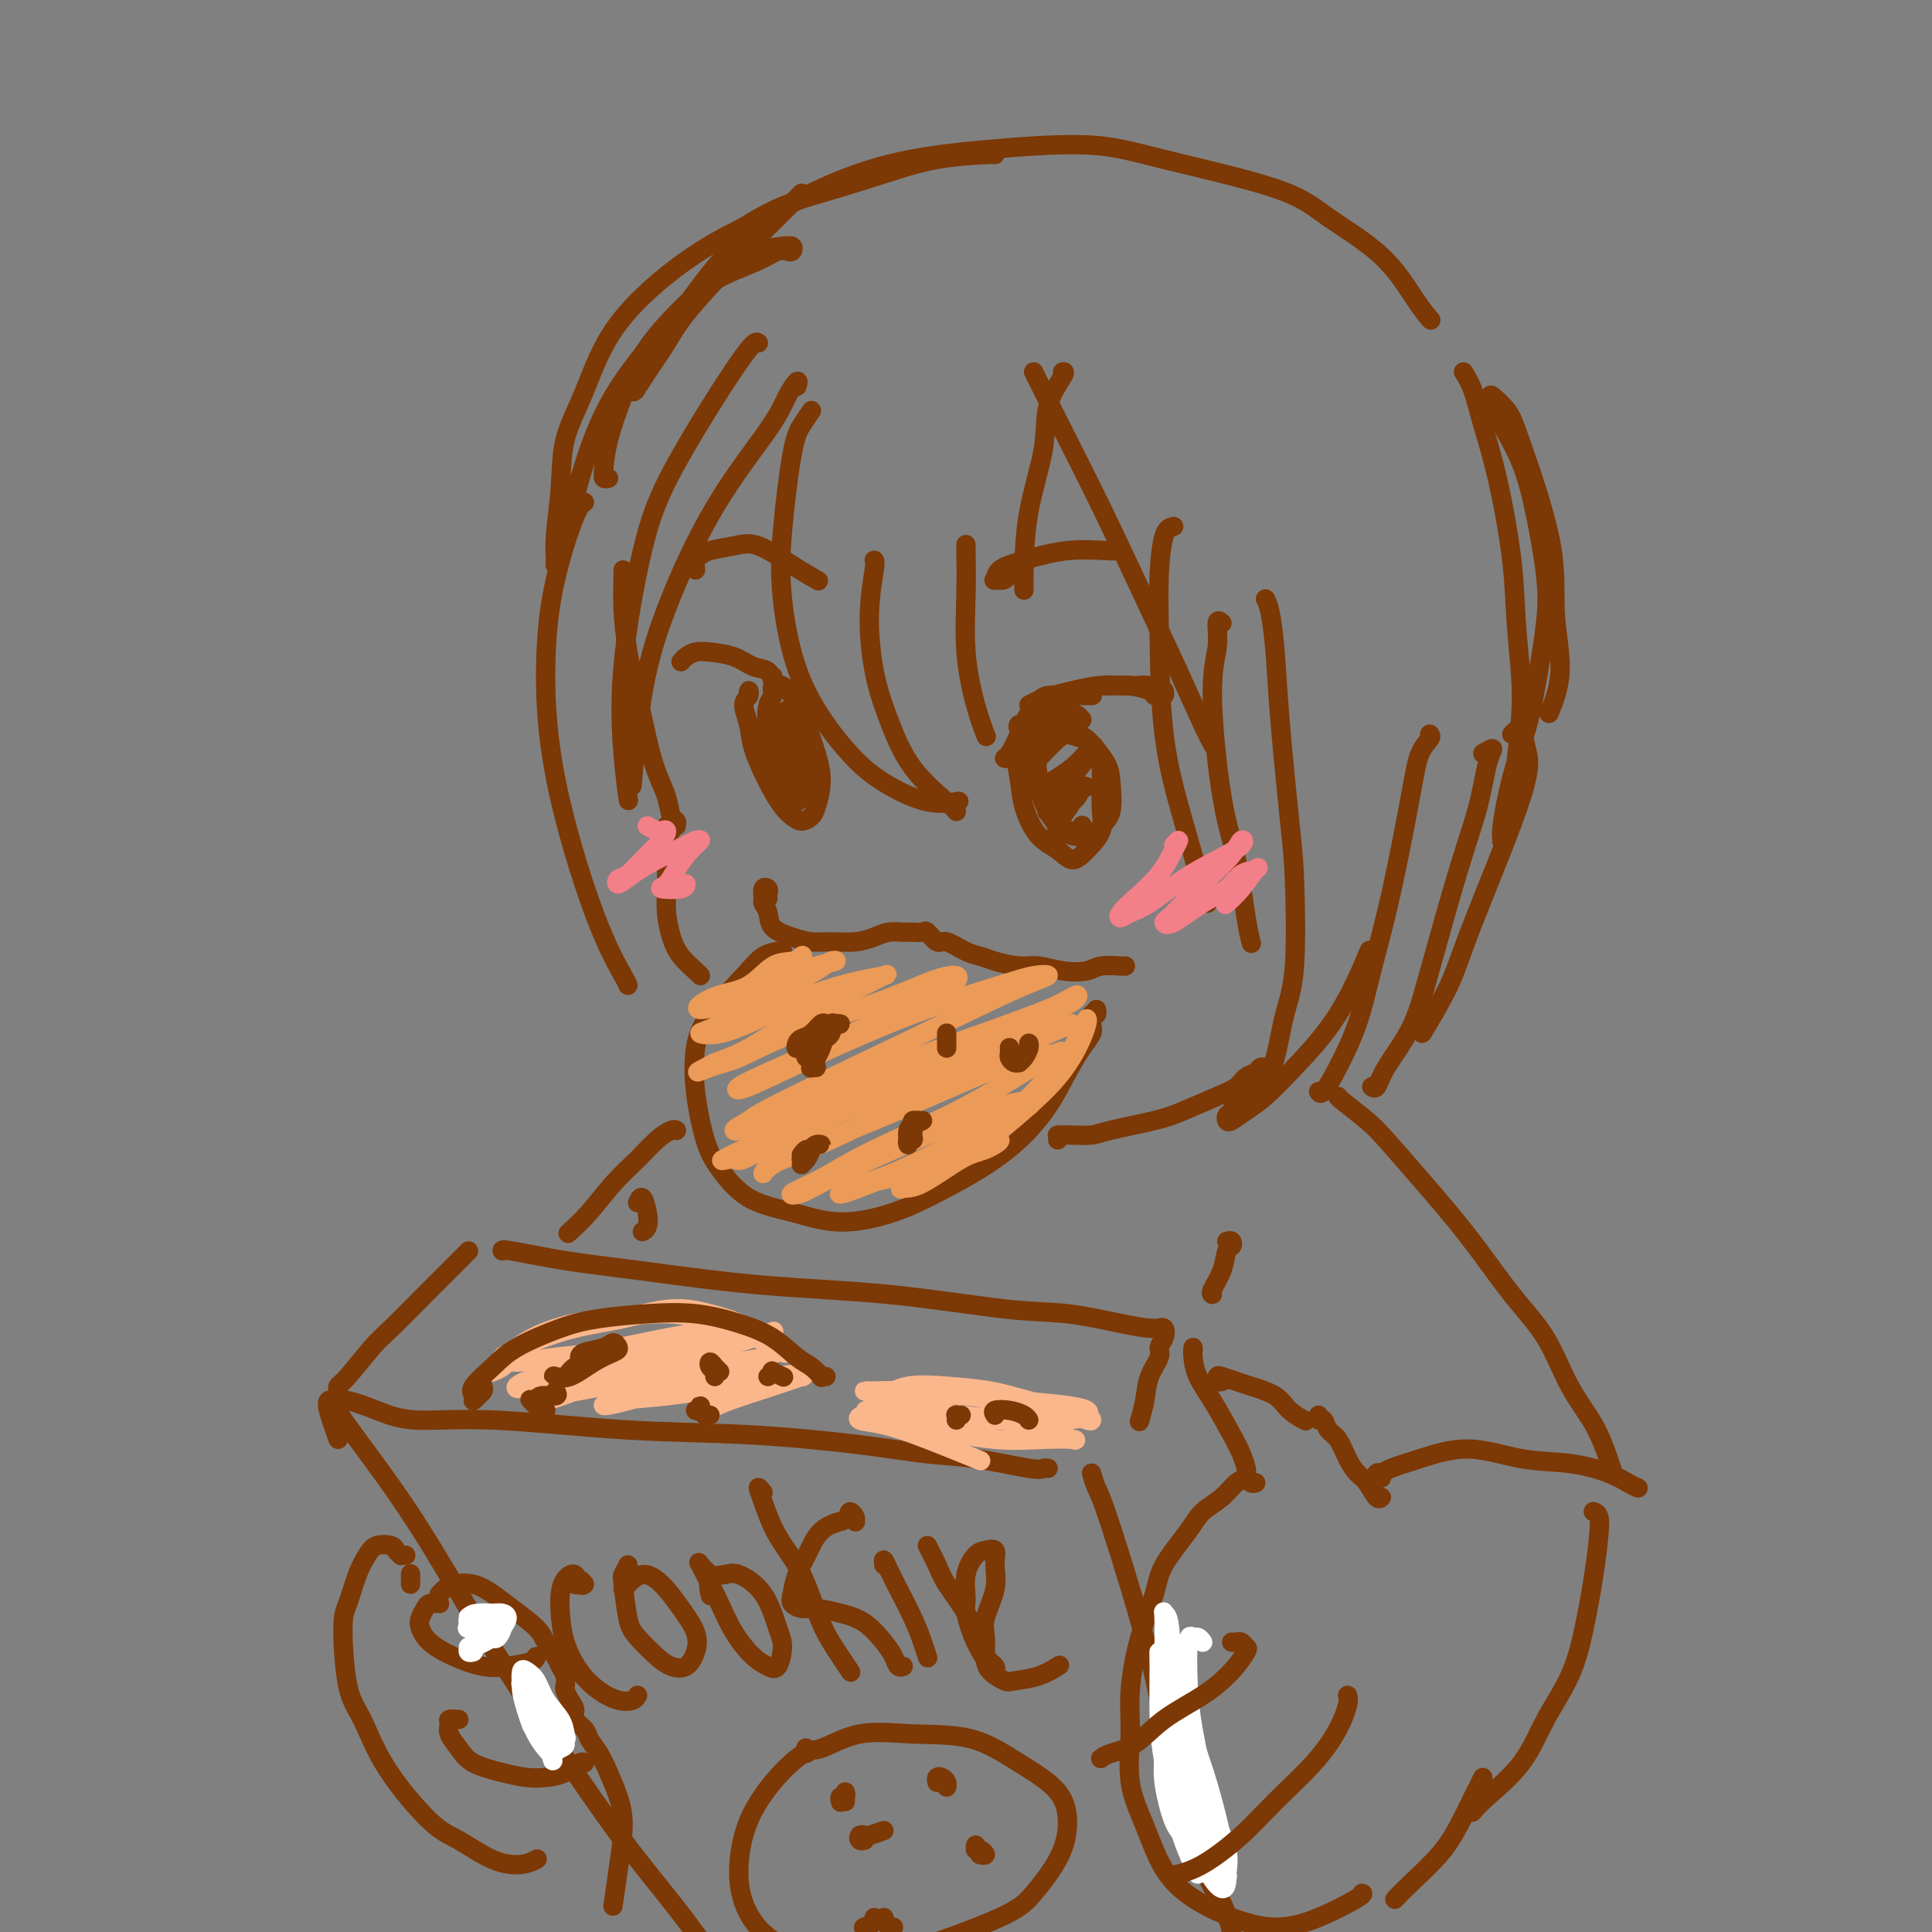 <svg viewBox='0 0 400 400' version='1.1' xmlns='http://www.w3.org/2000/svg' xmlns:xlink='http://www.w3.org/1999/xlink'><rect x="0" y="0" width="400" height="400" fill="#808080" stroke="none"/><g fill='none' stroke='#7C3805' stroke-width='4' stroke-linecap='round' stroke-linejoin='round'><path d='M218,144c-0.553,0.174 -1.106,0.348 -2,1c-0.894,0.652 -2.130,1.783 -3,3c-0.870,1.217 -1.374,2.522 -2,4c-0.626,1.478 -1.374,3.129 -2,4c-0.626,0.871 -1.132,0.961 -1,1c0.132,0.039 0.901,0.027 1,0c0.099,-0.027 -0.471,-0.067 0,-1c0.471,-0.933 1.985,-2.757 3,-4c1.015,-1.243 1.533,-1.904 2,-3c0.467,-1.096 0.882,-2.627 1,-3c0.118,-0.373 -0.063,0.413 0,1c0.063,0.587 0.369,0.976 0,1c-0.369,0.024 -1.415,-0.315 -2,0c-0.585,0.315 -0.711,1.286 -1,2c-0.289,0.714 -0.742,1.170 -1,1c-0.258,-0.170 -0.321,-0.967 0,-1c0.321,-0.033 1.024,0.699 2,0c0.976,-0.699 2.223,-2.829 4,-4c1.777,-1.171 4.084,-1.383 6,-2c1.916,-0.617 3.441,-1.640 5,-2c1.559,-0.360 3.153,-0.058 4,0c0.847,0.058 0.949,-0.127 2,0c1.051,0.127 3.053,0.566 4,1c0.947,0.434 0.840,0.863 1,1c0.160,0.137 0.588,-0.020 1,0c0.412,0.020 0.809,0.215 1,0c0.191,-0.215 0.175,-0.841 0,-1c-0.175,-0.159 -0.509,0.150 -1,0c-0.491,-0.150 -1.140,-0.757 -2,-1c-0.860,-0.243 -1.930,-0.121 -3,0'/><path d='M235,142c-1.945,-0.297 -3.808,-0.038 -5,0c-1.192,0.038 -1.712,-0.143 -3,0c-1.288,0.143 -3.344,0.610 -5,1c-1.656,0.390 -2.913,0.703 -4,1c-1.087,0.297 -2.006,0.577 -3,1c-0.994,0.423 -2.065,0.989 -2,1c0.065,0.011 1.265,-0.533 2,-1c0.735,-0.467 1.006,-0.857 2,-1c0.994,-0.143 2.710,-0.038 4,0c1.290,0.038 2.155,0.010 3,0c0.845,-0.010 1.670,-0.003 2,0c0.330,0.003 0.165,0.001 0,0'/><path d='M224,149c-0.360,-0.428 -0.721,-0.856 -1,-1c-0.279,-0.144 -0.478,-0.003 -1,0c-0.522,0.003 -1.368,-0.132 -2,0c-0.632,0.132 -1.050,0.532 -2,2c-0.950,1.468 -2.433,4.004 -3,6c-0.567,1.996 -0.219,3.450 0,5c0.219,1.550 0.309,3.194 1,5c0.691,1.806 1.982,3.774 3,5c1.018,1.226 1.762,1.710 3,2c1.238,0.290 2.972,0.385 4,0c1.028,-0.385 1.352,-1.251 2,-2c0.648,-0.749 1.621,-1.380 2,-3c0.379,-1.620 0.165,-4.228 0,-6c-0.165,-1.772 -0.282,-2.709 -1,-4c-0.718,-1.291 -2.035,-2.937 -3,-4c-0.965,-1.063 -1.576,-1.542 -3,-2c-1.424,-0.458 -3.662,-0.894 -5,-1c-1.338,-0.106 -1.776,0.118 -3,1c-1.224,0.882 -3.233,2.424 -4,4c-0.767,1.576 -0.291,3.188 0,5c0.291,1.812 0.398,3.826 1,6c0.602,2.174 1.700,4.508 3,6c1.300,1.492 2.803,2.143 4,3c1.197,0.857 2.087,1.921 3,2c0.913,0.079 1.849,-0.825 3,-2c1.151,-1.175 2.518,-2.619 3,-4c0.482,-1.381 0.080,-2.699 0,-5c-0.080,-2.301 0.164,-5.583 0,-8c-0.164,-2.417 -0.735,-3.967 -2,-5c-1.265,-1.033 -3.225,-1.547 -5,-2c-1.775,-0.453 -3.364,-0.844 -4,-1c-0.636,-0.156 -0.318,-0.078 0,0'/><path d='M221,152c-0.033,0.001 -0.065,0.003 0,0c0.065,-0.003 0.228,-0.009 0,0c-0.228,0.009 -0.847,0.034 -2,1c-1.153,0.966 -2.840,2.873 -4,4c-1.160,1.127 -1.791,1.474 -2,2c-0.209,0.526 0.006,1.232 0,2c-0.006,0.768 -0.234,1.600 0,2c0.234,0.400 0.928,0.370 2,0c1.072,-0.370 2.520,-1.079 4,-2c1.480,-0.921 2.990,-2.053 4,-3c1.010,-0.947 1.519,-1.708 2,-2c0.481,-0.292 0.934,-0.114 1,0c0.066,0.114 -0.255,0.164 -1,1c-0.745,0.836 -1.915,2.459 -3,4c-1.085,1.541 -2.086,2.999 -3,4c-0.914,1.001 -1.741,1.545 -2,2c-0.259,0.455 0.049,0.822 0,1c-0.049,0.178 -0.453,0.168 0,0c0.453,-0.168 1.765,-0.492 3,-1c1.235,-0.508 2.392,-1.199 3,-2c0.608,-0.801 0.668,-1.711 1,-2c0.332,-0.289 0.937,0.045 1,0c0.063,-0.045 -0.415,-0.467 -1,0c-0.585,0.467 -1.275,1.824 -2,3c-0.725,1.176 -1.484,2.173 -2,3c-0.516,0.827 -0.790,1.486 -1,2c-0.210,0.514 -0.357,0.884 0,1c0.357,0.116 1.220,-0.020 2,0c0.780,0.020 1.479,0.198 2,0c0.521,-0.198 0.863,-0.771 1,-1c0.137,-0.229 0.068,-0.115 0,0'/><path d='M160,140c0.045,0.633 0.091,1.266 0,1c-0.091,-0.266 -0.317,-1.431 -1,-2c-0.683,-0.569 -1.822,-0.542 -3,-1c-1.178,-0.458 -2.396,-1.401 -4,-2c-1.604,-0.599 -3.593,-0.854 -5,-1c-1.407,-0.146 -2.233,-0.183 -3,0c-0.767,0.183 -1.476,0.588 -2,1c-0.524,0.412 -0.864,0.832 -1,1c-0.136,0.168 -0.068,0.084 0,0'/><path d='M155,144c0.010,0.134 0.020,0.268 0,0c-0.020,-0.268 -0.071,-0.938 0,-1c0.071,-0.062 0.262,0.485 0,1c-0.262,0.515 -0.978,0.999 -1,2c-0.022,1.001 0.652,2.520 1,4c0.348,1.480 0.372,2.923 1,5c0.628,2.077 1.860,4.788 3,7c1.140,2.212 2.189,3.923 3,5c0.811,1.077 1.384,1.518 2,2c0.616,0.482 1.273,1.006 2,1c0.727,-0.006 1.522,-0.540 2,-1c0.478,-0.460 0.637,-0.846 1,-2c0.363,-1.154 0.928,-3.075 1,-5c0.072,-1.925 -0.350,-3.854 -1,-6c-0.650,-2.146 -1.527,-4.510 -2,-6c-0.473,-1.490 -0.543,-2.105 -1,-3c-0.457,-0.895 -1.303,-2.068 -2,-3c-0.697,-0.932 -1.246,-1.622 -2,-2c-0.754,-0.378 -1.715,-0.443 -2,0c-0.285,0.443 0.104,1.393 0,2c-0.104,0.607 -0.700,0.869 -1,2c-0.300,1.131 -0.302,3.130 0,5c0.302,1.870 0.908,3.611 1,5c0.092,1.389 -0.329,2.425 0,4c0.329,1.575 1.408,3.690 2,5c0.592,1.310 0.698,1.814 1,2c0.302,0.186 0.801,0.053 1,0c0.199,-0.053 0.100,-0.027 0,0'/><path d='M161,148c0.113,0.134 0.225,0.267 0,0c-0.225,-0.267 -0.789,-0.936 -1,-1c-0.211,-0.064 -0.069,0.476 0,1c0.069,0.524 0.064,1.033 0,2c-0.064,0.967 -0.186,2.393 0,4c0.186,1.607 0.681,3.393 1,5c0.319,1.607 0.463,3.033 1,4c0.537,0.967 1.466,1.474 2,2c0.534,0.526 0.672,1.069 1,1c0.328,-0.069 0.845,-0.751 1,-2c0.155,-1.249 -0.053,-3.064 0,-5c0.053,-1.936 0.369,-3.992 0,-6c-0.369,-2.008 -1.421,-3.967 -2,-5c-0.579,-1.033 -0.686,-1.140 -1,-1c-0.314,0.140 -0.837,0.528 -1,1c-0.163,0.472 0.032,1.030 0,2c-0.032,0.970 -0.291,2.354 0,4c0.291,1.646 1.133,3.554 2,5c0.867,1.446 1.760,2.428 2,3c0.240,0.572 -0.174,0.733 0,1c0.174,0.267 0.936,0.641 1,0c0.064,-0.641 -0.572,-2.298 -1,-4c-0.428,-1.702 -0.650,-3.449 -1,-5c-0.350,-1.551 -0.829,-2.905 -1,-4c-0.171,-1.095 -0.035,-1.932 0,-2c0.035,-0.068 -0.032,0.631 0,1c0.032,0.369 0.162,0.407 1,2c0.838,1.593 2.382,4.741 3,6c0.618,1.259 0.309,0.630 0,0'/><path d='M159,186c-0.031,-0.324 -0.062,-0.649 0,-1c0.062,-0.351 0.216,-0.730 0,-1c-0.216,-0.270 -0.803,-0.431 -1,0c-0.197,0.431 -0.002,1.453 0,2c0.002,0.547 -0.187,0.620 0,1c0.187,0.380 0.751,1.068 1,2c0.249,0.932 0.184,2.107 1,3c0.816,0.893 2.515,1.505 4,2c1.485,0.495 2.757,0.875 4,1c1.243,0.125 2.458,-0.005 4,0c1.542,0.005 3.410,0.145 5,0c1.590,-0.145 2.902,-0.574 4,-1c1.098,-0.426 1.981,-0.848 3,-1c1.019,-0.152 2.174,-0.033 3,0c0.826,0.033 1.322,-0.021 2,0c0.678,0.021 1.539,0.118 2,0c0.461,-0.118 0.521,-0.449 1,0c0.479,0.449 1.375,1.678 2,2c0.625,0.322 0.978,-0.264 2,0c1.022,0.264 2.712,1.376 4,2c1.288,0.624 2.174,0.759 3,1c0.826,0.241 1.593,0.587 3,1c1.407,0.413 3.452,0.891 5,1c1.548,0.109 2.597,-0.153 4,0c1.403,0.153 3.161,0.720 5,1c1.839,0.280 3.761,0.271 5,0c1.239,-0.271 1.796,-0.805 3,-1c1.204,-0.195 3.055,-0.053 4,0c0.945,0.053 0.984,0.015 1,0c0.016,-0.015 0.008,-0.008 0,0'/><path d='M162,197c-0.011,-0.003 -0.022,-0.007 0,0c0.022,0.007 0.077,0.023 0,0c-0.077,-0.023 -0.287,-0.085 -1,0c-0.713,0.085 -1.930,0.317 -3,1c-1.070,0.683 -1.994,1.816 -4,4c-2.006,2.184 -5.094,5.418 -7,8c-1.906,2.582 -2.628,4.512 -3,7c-0.372,2.488 -0.392,5.533 0,9c0.392,3.467 1.198,7.354 2,10c0.802,2.646 1.601,4.049 3,6c1.399,1.951 3.399,4.449 6,6c2.601,1.551 5.802,2.156 9,3c3.198,0.844 6.391,1.925 10,2c3.609,0.075 7.634,-0.858 11,-2c3.366,-1.142 6.074,-2.492 9,-4c2.926,-1.508 6.072,-3.173 9,-5c2.928,-1.827 5.640,-3.816 8,-6c2.360,-2.184 4.370,-4.562 6,-7c1.630,-2.438 2.881,-4.934 4,-7c1.119,-2.066 2.108,-3.701 3,-5c0.892,-1.299 1.689,-2.261 2,-3c0.311,-0.739 0.136,-1.256 0,-2c-0.136,-0.744 -0.232,-1.715 0,-2c0.232,-0.285 0.793,0.116 1,0c0.207,-0.116 0.059,-0.747 0,-1c-0.059,-0.253 -0.030,-0.126 0,0'/></g>
<g fill='none' stroke='#EC9A57' stroke-width='4' stroke-linecap='round' stroke-linejoin='round'><path d='M166,199c0.010,0.105 0.019,0.210 0,0c-0.019,-0.210 -0.068,-0.736 0,-1c0.068,-0.264 0.252,-0.265 0,0c-0.252,0.265 -0.940,0.795 -2,1c-1.060,0.205 -2.494,0.083 -4,1c-1.506,0.917 -3.086,2.871 -5,4c-1.914,1.129 -4.161,1.432 -6,2c-1.839,0.568 -3.270,1.400 -4,2c-0.730,0.600 -0.759,0.967 0,1c0.759,0.033 2.307,-0.268 4,-1c1.693,-0.732 3.533,-1.896 6,-3c2.467,-1.104 5.561,-2.149 8,-3c2.439,-0.851 4.223,-1.509 6,-2c1.777,-0.491 3.549,-0.817 4,-1c0.451,-0.183 -0.417,-0.225 -1,0c-0.583,0.225 -0.880,0.715 -3,2c-2.120,1.285 -6.061,3.365 -9,5c-2.939,1.635 -4.875,2.823 -7,4c-2.125,1.177 -4.439,2.341 -6,3c-1.561,0.659 -2.368,0.811 -2,1c0.368,0.189 1.913,0.415 4,0c2.087,-0.415 4.717,-1.472 8,-3c3.283,-1.528 7.221,-3.527 11,-5c3.779,-1.473 7.400,-2.420 10,-3c2.600,-0.580 4.178,-0.794 5,-1c0.822,-0.206 0.886,-0.403 0,0c-0.886,0.403 -2.722,1.407 -6,3c-3.278,1.593 -7.998,3.775 -12,6c-4.002,2.225 -7.286,4.493 -10,6c-2.714,1.507 -4.857,2.254 -7,3'/><path d='M148,220c-5.899,3.077 -3.146,1.771 -1,1c2.146,-0.771 3.686,-1.007 6,-2c2.314,-0.993 5.401,-2.744 11,-5c5.599,-2.256 13.711,-5.018 19,-7c5.289,-1.982 7.755,-3.185 10,-4c2.245,-0.815 4.270,-1.243 5,-1c0.730,0.243 0.167,1.158 -1,2c-1.167,0.842 -2.937,1.613 -8,4c-5.063,2.387 -13.419,6.390 -19,9c-5.581,2.610 -8.386,3.827 -11,5c-2.614,1.173 -5.036,2.301 -6,3c-0.964,0.699 -0.472,0.968 2,0c2.472,-0.968 6.922,-3.175 13,-6c6.078,-2.825 13.785,-6.269 21,-9c7.215,-2.731 13.940,-4.748 18,-6c4.060,-1.252 5.456,-1.737 7,-2c1.544,-0.263 3.237,-0.303 3,0c-0.237,0.303 -2.403,0.950 -7,3c-4.597,2.050 -11.626,5.502 -21,10c-9.374,4.498 -21.095,10.041 -27,13c-5.905,2.959 -5.996,3.335 -7,4c-1.004,0.665 -2.922,1.619 -3,2c-0.078,0.381 1.685,0.188 7,-2c5.315,-2.188 14.181,-6.370 23,-10c8.819,-3.630 17.590,-6.708 24,-9c6.410,-2.292 10.458,-3.798 13,-5c2.542,-1.202 3.579,-2.101 4,-2c0.421,0.101 0.226,1.202 -4,3c-4.226,1.798 -12.484,4.292 -21,8c-8.516,3.708 -17.290,8.631 -24,12c-6.710,3.369 -11.355,5.185 -16,7'/><path d='M158,236c-11.724,5.490 -8.535,4.215 -7,4c1.535,-0.215 1.415,0.630 3,0c1.585,-0.630 4.876,-2.734 12,-6c7.124,-3.266 18.081,-7.694 26,-11c7.919,-3.306 12.801,-5.489 17,-7c4.199,-1.511 7.713,-2.351 10,-3c2.287,-0.649 3.345,-1.107 3,-1c-0.345,0.107 -2.093,0.780 -7,3c-4.907,2.220 -12.974,5.987 -21,10c-8.026,4.013 -16.010,8.272 -22,11c-5.990,2.728 -9.985,3.924 -12,5c-2.015,1.076 -2.050,2.033 -2,2c0.050,-0.033 0.185,-1.055 4,-3c3.815,-1.945 11.311,-4.813 19,-8c7.689,-3.187 15.572,-6.694 21,-9c5.428,-2.306 8.402,-3.409 11,-4c2.598,-0.591 4.820,-0.668 6,-1c1.180,-0.332 1.319,-0.919 -2,1c-3.319,1.919 -10.097,6.345 -17,10c-6.903,3.655 -13.930,6.540 -19,9c-5.070,2.460 -8.184,4.494 -11,6c-2.816,1.506 -5.334,2.486 -6,3c-0.666,0.514 0.522,0.564 2,0c1.478,-0.564 3.248,-1.743 8,-4c4.752,-2.257 12.487,-5.592 18,-8c5.513,-2.408 8.806,-3.890 12,-5c3.194,-1.110 6.290,-1.847 8,-2c1.710,-0.153 2.036,0.279 1,1c-1.036,0.721 -3.433,1.733 -8,4c-4.567,2.267 -11.305,5.791 -16,8c-4.695,2.209 -7.348,3.105 -10,4'/><path d='M179,245c-6.209,3.049 -5.230,2.170 -5,2c0.230,-0.170 -0.289,0.369 1,0c1.289,-0.369 4.386,-1.647 8,-3c3.614,-1.353 7.745,-2.780 11,-4c3.255,-1.220 5.634,-2.232 8,-3c2.366,-0.768 4.718,-1.292 5,-1c0.282,0.292 -1.507,1.401 -3,2c-1.493,0.599 -2.689,0.689 -5,2c-2.311,1.311 -5.737,3.843 -8,5c-2.263,1.157 -3.362,0.940 -4,1c-0.638,0.060 -0.815,0.397 0,0c0.815,-0.397 2.620,-1.529 5,-3c2.380,-1.471 5.334,-3.280 8,-5c2.666,-1.720 5.044,-3.350 8,-6c2.956,-2.650 6.490,-6.322 9,-9c2.510,-2.678 3.994,-4.364 5,-6c1.006,-1.636 1.533,-3.223 2,-4c0.467,-0.777 0.874,-0.744 1,-1c0.126,-0.256 -0.030,-0.802 0,-1c0.030,-0.198 0.247,-0.046 0,1c-0.247,1.046 -0.957,2.988 -2,5c-1.043,2.012 -2.417,4.093 -4,6c-1.583,1.907 -3.373,3.639 -6,6c-2.627,2.361 -6.091,5.351 -9,7c-2.909,1.649 -5.263,1.959 -8,3c-2.737,1.041 -5.857,2.815 -9,4c-3.143,1.185 -6.308,1.781 -8,2c-1.692,0.219 -1.912,0.063 -2,0c-0.088,-0.063 -0.044,-0.031 0,0'/></g>
<g fill='none' stroke='#7C3805' stroke-width='4' stroke-linecap='round' stroke-linejoin='round'><path d='M171,212c0.518,-0.014 1.036,-0.029 1,0c-0.036,0.029 -0.626,0.101 -1,0c-0.374,-0.101 -0.532,-0.375 -1,0c-0.468,0.375 -1.245,1.400 -2,2c-0.755,0.600 -1.489,0.776 -2,1c-0.511,0.224 -0.799,0.497 -1,1c-0.201,0.503 -0.314,1.235 0,1c0.314,-0.235 1.055,-1.436 2,-2c0.945,-0.564 2.092,-0.491 3,-1c0.908,-0.509 1.576,-1.598 2,-2c0.424,-0.402 0.606,-0.115 1,0c0.394,0.115 1.002,0.058 1,0c-0.002,-0.058 -0.612,-0.118 -1,0c-0.388,0.118 -0.552,0.413 -1,1c-0.448,0.587 -1.179,1.467 -2,2c-0.821,0.533 -1.732,0.718 -2,1c-0.268,0.282 0.109,0.662 0,1c-0.109,0.338 -0.702,0.634 -1,1c-0.298,0.366 -0.301,0.803 0,1c0.301,0.197 0.907,0.156 1,0c0.093,-0.156 -0.328,-0.425 0,-1c0.328,-0.575 1.404,-1.456 2,-2c0.596,-0.544 0.710,-0.751 1,-1c0.290,-0.249 0.754,-0.540 1,-1c0.246,-0.460 0.273,-1.087 0,-1c-0.273,0.087 -0.846,0.889 -1,1c-0.154,0.111 0.112,-0.470 0,0c-0.112,0.470 -0.604,1.991 -1,3c-0.396,1.009 -0.698,1.504 -1,2'/><path d='M169,219c-0.407,1.542 0.077,1.896 0,2c-0.077,0.104 -0.714,-0.041 -1,0c-0.286,0.041 -0.220,0.269 0,0c0.220,-0.269 0.596,-1.036 1,-2c0.404,-0.964 0.838,-2.126 1,-3c0.162,-0.874 0.054,-1.460 0,-2c-0.054,-0.540 -0.053,-1.034 0,-1c0.053,0.034 0.159,0.597 0,1c-0.159,0.403 -0.581,0.647 -1,1c-0.419,0.353 -0.834,0.815 -1,1c-0.166,0.185 -0.083,0.092 0,0'/><path d='M166,239c0.536,0.425 1.072,0.849 1,1c-0.072,0.151 -0.752,0.027 -1,0c-0.248,-0.027 -0.063,0.043 0,0c0.063,-0.043 0.006,-0.200 0,0c-0.006,0.200 0.039,0.757 0,1c-0.039,0.243 -0.164,0.170 0,0c0.164,-0.170 0.615,-0.439 1,-1c0.385,-0.561 0.703,-1.414 1,-2c0.297,-0.586 0.574,-0.904 1,-1c0.426,-0.096 1.000,0.031 1,0c-0.000,-0.031 -0.575,-0.218 -1,0c-0.425,0.218 -0.702,0.842 -1,1c-0.298,0.158 -0.619,-0.150 -1,0c-0.381,0.150 -0.823,0.757 -1,1c-0.177,0.243 -0.088,0.121 0,0'/><path d='M191,232c-0.733,0.360 -1.465,0.719 -2,1c-0.535,0.281 -0.872,0.482 -1,1c-0.128,0.518 -0.049,1.352 0,2c0.049,0.648 0.066,1.109 0,1c-0.066,-0.109 -0.215,-0.790 0,-1c0.215,-0.210 0.793,0.049 1,0c0.207,-0.049 0.042,-0.406 0,-1c-0.042,-0.594 0.037,-1.425 0,-2c-0.037,-0.575 -0.192,-0.893 0,-1c0.192,-0.107 0.731,-0.004 1,0c0.269,0.004 0.268,-0.092 0,0c-0.268,0.092 -0.803,0.371 -1,1c-0.197,0.629 -0.056,1.608 0,2c0.056,0.392 0.028,0.196 0,0'/><path d='M196,214c0.000,-0.091 0.000,-0.181 0,0c0.000,0.181 0.000,0.634 0,1c0.000,0.366 0.000,0.643 0,1c0.000,0.357 0.000,0.792 0,1c0.000,0.208 0.000,0.189 0,0c0.000,-0.189 0.000,-0.548 0,-1c0.000,-0.452 0.000,-0.997 0,-1c0.000,-0.003 0.000,0.535 0,1c0.000,0.465 0.000,0.856 0,1c0.000,0.144 0.000,0.041 0,0c0.000,-0.041 0.000,-0.021 0,0'/><path d='M209,217c-0.006,-0.091 -0.012,-0.182 0,0c0.012,0.182 0.041,0.638 0,1c-0.041,0.362 -0.152,0.631 0,1c0.152,0.369 0.566,0.839 1,1c0.434,0.161 0.887,0.014 1,0c0.113,-0.014 -0.113,0.105 0,0c0.113,-0.105 0.566,-0.434 1,-1c0.434,-0.566 0.848,-1.368 1,-2c0.152,-0.632 0.041,-1.093 0,-1c-0.041,0.093 -0.012,0.741 0,1c0.012,0.259 0.006,0.130 0,0'/><path d='M129,118c0.018,0.382 0.035,0.764 0,2c-0.035,1.236 -0.123,3.327 0,6c0.123,2.673 0.456,5.929 1,9c0.544,3.071 1.297,5.958 2,9c0.703,3.042 1.355,6.240 2,9c0.645,2.760 1.283,5.083 2,7c0.717,1.917 1.513,3.428 2,5c0.487,1.572 0.667,3.205 1,4c0.333,0.795 0.820,0.753 1,1c0.180,0.247 0.051,0.785 0,1c-0.051,0.215 -0.026,0.108 0,0'/><path d='M139,172c-0.423,-0.554 -0.845,-1.108 -1,-1c-0.155,0.108 -0.041,0.877 0,1c0.041,0.123 0.010,-0.401 0,0c-0.010,0.401 -0.000,1.727 0,3c0.000,1.273 -0.009,2.493 0,4c0.009,1.507 0.037,3.300 0,5c-0.037,1.700 -0.139,3.307 0,5c0.139,1.693 0.521,3.473 1,5c0.479,1.527 1.056,2.801 2,4c0.944,1.199 2.254,2.323 3,3c0.746,0.677 0.927,0.908 1,1c0.073,0.092 0.036,0.046 0,0'/><path d='M168,85c-0.675,0.990 -1.350,1.980 -2,3c-0.650,1.020 -1.274,2.070 -2,6c-0.726,3.930 -1.552,10.738 -2,16c-0.448,5.262 -0.516,8.976 0,14c0.516,5.024 1.617,11.356 4,17c2.383,5.644 6.047,10.598 9,14c2.953,3.402 5.194,5.252 8,7c2.806,1.748 6.179,3.394 9,4c2.821,0.606 5.092,0.173 6,0c0.908,-0.173 0.454,-0.087 0,0'/><path d='M181,116c0.126,0.127 0.253,0.254 0,2c-0.253,1.746 -0.884,5.112 -1,9c-0.116,3.888 0.284,8.299 1,12c0.716,3.701 1.747,6.690 3,10c1.253,3.310 2.728,6.939 5,10c2.272,3.061 5.343,5.555 7,7c1.657,1.445 1.902,1.841 2,2c0.098,0.159 0.049,0.079 0,0'/><path d='M200,113c-0.012,-0.309 -0.024,-0.618 0,1c0.024,1.618 0.084,5.163 0,9c-0.084,3.837 -0.311,7.967 0,12c0.311,4.033 1.161,7.971 2,11c0.839,3.029 1.668,5.151 2,6c0.332,0.849 0.166,0.424 0,0'/><path d='M157,71c-0.399,-0.303 -0.798,-0.605 -4,4c-3.202,4.605 -9.208,14.118 -13,21c-3.792,6.882 -5.370,11.134 -7,18c-1.630,6.866 -3.313,16.345 -4,24c-0.687,7.655 -0.377,13.484 0,18c0.377,4.516 0.822,7.719 1,9c0.178,1.281 0.089,0.641 0,0'/><path d='M121,104c-0.455,0.170 -0.910,0.340 -2,3c-1.090,2.660 -2.814,7.809 -4,13c-1.186,5.191 -1.834,10.424 -2,17c-0.166,6.576 0.152,14.494 2,24c1.848,9.506 5.227,20.600 8,28c2.773,7.400 4.939,11.108 6,13c1.061,1.892 1.017,1.969 1,2c-0.017,0.031 -0.009,0.015 0,0'/><path d='M243,109c-0.734,0.164 -1.467,0.328 -2,2c-0.533,1.672 -0.864,4.851 -1,8c-0.136,3.149 -0.075,6.270 0,12c0.075,5.730 0.164,14.071 1,21c0.836,6.929 2.420,12.445 4,18c1.580,5.555 3.156,11.149 4,14c0.844,2.851 0.955,2.957 1,3c0.045,0.043 0.022,0.021 0,0'/><path d='M253,129c-0.464,-0.411 -0.927,-0.823 -1,0c-0.073,0.823 0.246,2.880 0,5c-0.246,2.120 -1.057,4.302 -1,10c0.057,5.698 0.982,14.911 2,21c1.018,6.089 2.128,9.055 3,13c0.872,3.945 1.504,8.870 2,12c0.496,3.130 0.856,4.466 1,5c0.144,0.534 0.072,0.267 0,0'/><path d='M262,124c0.325,0.633 0.651,1.266 1,3c0.349,1.734 0.722,4.570 1,8c0.278,3.430 0.461,7.456 1,14c0.539,6.544 1.435,15.608 2,21c0.565,5.392 0.800,7.112 1,12c0.200,4.888 0.365,12.946 0,18c-0.365,5.054 -1.261,7.106 -2,10c-0.739,2.894 -1.322,6.631 -2,9c-0.678,2.369 -1.452,3.368 -2,4c-0.548,0.632 -0.871,0.895 -1,1c-0.129,0.105 -0.065,0.053 0,0'/><path d='M261,222c-0.023,-0.521 -0.047,-1.041 0,-1c0.047,0.041 0.163,0.644 0,1c-0.163,0.356 -0.607,0.466 -1,1c-0.393,0.534 -0.736,1.491 -1,2c-0.264,0.509 -0.449,0.571 -1,1c-0.551,0.429 -1.467,1.227 -2,2c-0.533,0.773 -0.685,1.522 -1,2c-0.315,0.478 -0.795,0.685 -1,1c-0.205,0.315 -0.135,0.739 0,1c0.135,0.261 0.333,0.360 1,0c0.667,-0.360 1.801,-1.177 3,-2c1.199,-0.823 2.462,-1.651 4,-3c1.538,-1.349 3.350,-3.217 6,-6c2.650,-2.783 6.136,-6.480 9,-11c2.864,-4.520 5.104,-9.863 6,-12c0.896,-2.137 0.448,-1.069 0,0'/><path d='M296,152c0.191,0.223 0.382,0.446 0,1c-0.382,0.554 -1.336,1.439 -2,3c-0.664,1.561 -1.038,3.799 -2,9c-0.962,5.201 -2.513,13.367 -4,20c-1.487,6.633 -2.910,11.735 -4,16c-1.090,4.265 -1.847,7.692 -3,11c-1.153,3.308 -2.701,6.495 -4,9c-1.299,2.505 -2.350,4.328 -3,5c-0.650,0.672 -0.900,0.192 -1,0c-0.100,-0.192 -0.050,-0.096 0,0'/><path d='M307,156c0.919,-0.555 1.838,-1.110 2,-1c0.162,0.110 -0.433,0.886 -1,3c-0.567,2.114 -1.108,5.566 -2,9c-0.892,3.434 -2.137,6.851 -4,13c-1.863,6.149 -4.345,15.031 -6,21c-1.655,5.969 -2.482,9.025 -4,12c-1.518,2.975 -3.726,5.870 -5,8c-1.274,2.130 -1.612,3.497 -2,4c-0.388,0.503 -0.825,0.144 -1,0c-0.175,-0.144 -0.087,-0.072 0,0'/><path d='M313,152c0.775,-0.760 1.550,-1.521 2,-1c0.450,0.521 0.575,2.323 1,4c0.425,1.677 1.150,3.228 -1,10c-2.150,6.772 -7.174,18.764 -10,26c-2.826,7.236 -3.453,9.718 -5,13c-1.547,3.282 -4.013,7.366 -5,9c-0.987,1.634 -0.493,0.817 0,0'/><path d='M303,77c0.687,1.117 1.374,2.235 2,4c0.626,1.765 1.192,4.178 2,7c0.808,2.822 1.860,6.053 3,11c1.140,4.947 2.369,11.610 3,17c0.631,5.390 0.664,9.506 1,14c0.336,4.494 0.976,9.365 1,14c0.024,4.635 -0.568,9.033 -1,13c-0.432,3.967 -0.706,7.504 -1,10c-0.294,2.496 -0.610,3.950 -1,5c-0.390,1.050 -0.855,1.697 -1,2c-0.145,0.303 0.030,0.262 0,0c-0.030,-0.262 -0.264,-0.745 0,-3c0.264,-2.255 1.025,-6.281 2,-10c0.975,-3.719 2.165,-7.130 3,-10c0.835,-2.870 1.316,-5.199 2,-9c0.684,-3.801 1.571,-9.075 2,-13c0.429,-3.925 0.399,-6.501 0,-10c-0.399,-3.499 -1.167,-7.921 -2,-12c-0.833,-4.079 -1.730,-7.816 -3,-11c-1.270,-3.184 -2.913,-5.814 -4,-8c-1.087,-2.186 -1.618,-3.928 -2,-5c-0.382,-1.072 -0.615,-1.475 0,-1c0.615,0.475 2.080,1.828 3,3c0.920,1.172 1.297,2.165 3,7c1.703,4.835 4.733,13.514 6,20c1.267,6.486 0.773,10.780 1,15c0.227,4.220 1.177,8.367 1,12c-0.177,3.633 -1.479,6.752 -2,8c-0.521,1.248 -0.260,0.624 0,0'/><path d='M126,99c-0.410,0.101 -0.820,0.202 -1,0c-0.180,-0.202 -0.128,-0.707 0,-2c0.128,-1.293 0.334,-3.375 1,-6c0.666,-2.625 1.791,-5.795 3,-9c1.209,-3.205 2.501,-6.446 5,-10c2.499,-3.554 6.203,-7.422 9,-10c2.797,-2.578 4.686,-3.867 7,-5c2.314,-1.133 5.052,-2.111 7,-3c1.948,-0.889 3.105,-1.688 4,-2c0.895,-0.312 1.526,-0.136 2,0c0.474,0.136 0.789,0.231 1,0c0.211,-0.231 0.318,-0.786 0,-1c-0.318,-0.214 -1.061,-0.085 -2,0c-0.939,0.085 -2.074,0.125 -4,1c-1.926,0.875 -4.644,2.586 -7,4c-2.356,1.414 -4.350,2.531 -7,5c-2.650,2.469 -5.957,6.288 -9,10c-3.043,3.712 -5.823,7.315 -8,11c-2.177,3.685 -3.750,7.450 -5,11c-1.250,3.550 -2.177,6.884 -3,10c-0.823,3.116 -1.542,6.015 -2,8c-0.458,1.985 -0.655,3.056 -1,4c-0.345,0.944 -0.838,1.761 -1,2c-0.162,0.239 0.006,-0.099 0,-1c-0.006,-0.901 -0.187,-2.366 0,-5c0.187,-2.634 0.741,-6.436 1,-10c0.259,-3.564 0.224,-6.889 1,-10c0.776,-3.111 2.363,-6.009 4,-10c1.637,-3.991 3.325,-9.074 7,-14c3.675,-4.926 9.336,-9.693 14,-13c4.664,-3.307 8.332,-5.153 12,-7'/><path d='M154,47c6.995,-4.481 11.482,-5.684 16,-7c4.518,-1.316 9.067,-2.745 13,-4c3.933,-1.255 7.250,-2.336 11,-3c3.750,-0.664 7.933,-0.909 10,-1c2.067,-0.091 2.019,-0.026 2,0c-0.019,0.026 -0.010,0.013 0,0'/><path d='M166,40c-0.599,0.594 -1.198,1.188 -2,2c-0.802,0.812 -1.808,1.841 -4,4c-2.192,2.159 -5.571,5.447 -9,9c-3.429,3.553 -6.909,7.372 -9,10c-2.091,2.628 -2.792,4.064 -4,6c-1.208,1.936 -2.923,4.372 -4,6c-1.077,1.628 -1.518,2.450 -2,3c-0.482,0.550 -1.007,0.830 -1,1c0.007,0.170 0.544,0.232 1,-1c0.456,-1.232 0.829,-3.758 2,-6c1.171,-2.242 3.140,-4.200 6,-8c2.860,-3.800 6.610,-9.440 11,-14c4.390,-4.560 9.421,-8.038 15,-11c5.579,-2.962 11.705,-5.406 18,-7c6.295,-1.594 12.758,-2.337 20,-3c7.242,-0.663 15.264,-1.245 21,-1c5.736,0.245 9.185,1.318 16,3c6.815,1.682 16.996,3.975 23,6c6.004,2.025 7.830,3.783 11,6c3.170,2.217 7.685,4.893 11,8c3.315,3.107 5.431,6.644 7,9c1.569,2.356 2.591,3.530 3,4c0.409,0.470 0.204,0.235 0,0'/><path d='M97,259c-0.184,0.183 -0.368,0.366 -1,1c-0.632,0.634 -1.713,1.718 -3,3c-1.287,1.282 -2.779,2.763 -5,5c-2.221,2.237 -5.169,5.229 -7,7c-1.831,1.771 -2.543,2.321 -4,4c-1.457,1.679 -3.658,4.487 -5,6c-1.342,1.513 -1.824,1.730 -2,2c-0.176,0.270 -0.044,0.593 0,1c0.044,0.407 0.001,0.899 0,1c-0.001,0.101 0.040,-0.189 0,0c-0.040,0.189 -0.162,0.858 0,1c0.162,0.142 0.608,-0.242 2,0c1.392,0.242 3.731,1.111 6,2c2.269,0.889 4.466,1.799 8,2c3.534,0.201 8.403,-0.307 16,0c7.597,0.307 17.922,1.429 27,2c9.078,0.571 16.908,0.591 25,1c8.092,0.409 16.444,1.206 23,2c6.556,0.794 11.316,1.586 15,2c3.684,0.414 6.294,0.451 10,1c3.706,0.549 8.509,1.611 11,2c2.491,0.389 2.671,0.105 3,0c0.329,-0.105 0.808,-0.030 1,0c0.192,0.030 0.096,0.015 0,0'/><path d='M104,259c-0.102,-0.188 -0.204,-0.375 2,0c2.204,0.375 6.715,1.313 11,2c4.285,0.687 8.346,1.125 15,2c6.654,0.875 15.902,2.188 25,3c9.098,0.812 18.044,1.121 27,2c8.956,0.879 17.920,2.326 24,3c6.080,0.674 9.274,0.573 13,1c3.726,0.427 7.983,1.381 11,2c3.017,0.619 4.796,0.904 6,1c1.204,0.096 1.835,0.004 2,0c0.165,-0.004 -0.136,0.080 0,0c0.136,-0.080 0.709,-0.326 1,0c0.291,0.326 0.299,1.223 0,2c-0.299,0.777 -0.907,1.435 -1,2c-0.093,0.565 0.329,1.037 0,2c-0.329,0.963 -1.409,2.415 -2,4c-0.591,1.585 -0.695,3.301 -1,5c-0.305,1.699 -0.813,3.380 -1,4c-0.187,0.620 -0.053,0.177 0,0c0.053,-0.177 0.027,-0.089 0,0'/><path d='M70,298c-0.836,-2.309 -1.672,-4.619 -2,-6c-0.328,-1.381 -0.150,-1.834 0,-2c0.150,-0.166 0.270,-0.046 1,1c0.730,1.046 2.070,3.018 5,7c2.930,3.982 7.451,9.973 12,17c4.549,7.027 9.127,15.091 14,23c4.873,7.909 10.041,15.664 15,23c4.959,7.336 9.707,14.253 14,20c4.293,5.747 8.130,10.324 11,14c2.870,3.676 4.773,6.451 6,8c1.227,1.549 1.779,1.871 2,2c0.221,0.129 0.110,0.064 0,0'/><path d='M226,305c0.306,1.075 0.613,2.151 1,3c0.387,0.849 0.855,1.473 3,8c2.145,6.527 5.966,18.958 8,27c2.034,8.042 2.282,11.696 4,19c1.718,7.304 4.905,18.258 7,24c2.095,5.742 3.098,6.271 4,8c0.902,1.729 1.704,4.658 2,6c0.296,1.342 0.084,1.098 0,1c-0.084,-0.098 -0.042,-0.049 0,0'/><path d='M121,328c-0.315,-0.393 -0.630,-0.785 -1,-1c-0.370,-0.215 -0.796,-0.252 -1,0c-0.204,0.252 -0.186,0.792 0,1c0.186,0.208 0.541,0.086 1,0c0.459,-0.086 1.023,-0.134 1,0c-0.023,0.134 -0.634,0.449 -1,0c-0.366,-0.449 -0.489,-1.662 -1,-2c-0.511,-0.338 -1.411,0.198 -2,1c-0.589,0.802 -0.868,1.870 -1,3c-0.132,1.130 -0.118,2.320 0,4c0.118,1.680 0.339,3.849 1,6c0.661,2.151 1.760,4.286 3,6c1.240,1.714 2.619,3.009 4,4c1.381,0.991 2.762,1.678 4,2c1.238,0.322 2.333,0.279 3,0c0.667,-0.279 0.905,-0.794 1,-1c0.095,-0.206 0.048,-0.103 0,0'/><path d='M130,324c-0.401,0.806 -0.802,1.613 -1,2c-0.198,0.387 -0.192,0.356 0,2c0.192,1.644 0.569,4.965 1,7c0.431,2.035 0.917,2.786 2,4c1.083,1.214 2.761,2.892 4,4c1.239,1.108 2.037,1.645 3,2c0.963,0.355 2.092,0.527 3,0c0.908,-0.527 1.594,-1.755 2,-3c0.406,-1.245 0.533,-2.509 0,-4c-0.533,-1.491 -1.726,-3.208 -3,-5c-1.274,-1.792 -2.629,-3.657 -4,-5c-1.371,-1.343 -2.759,-2.164 -4,-2c-1.241,0.164 -2.334,1.313 -3,2c-0.666,0.687 -0.905,0.910 -1,1c-0.095,0.090 -0.048,0.045 0,0'/><path d='M147,326c-0.796,-0.746 -1.593,-1.492 -2,-2c-0.407,-0.508 -0.426,-0.778 0,0c0.426,0.778 1.297,2.604 2,4c0.703,1.396 1.238,2.363 2,4c0.762,1.637 1.749,3.943 3,6c1.251,2.057 2.764,3.866 4,5c1.236,1.134 2.195,1.592 3,2c0.805,0.408 1.457,0.767 2,0c0.543,-0.767 0.978,-2.661 1,-4c0.022,-1.339 -0.370,-2.123 -1,-4c-0.630,-1.877 -1.500,-4.846 -3,-7c-1.500,-2.154 -3.631,-3.494 -5,-4c-1.369,-0.506 -1.975,-0.177 -3,0c-1.025,0.177 -2.468,0.201 -3,1c-0.532,0.799 -0.152,2.371 0,3c0.152,0.629 0.076,0.314 0,0'/><path d='M158,309c-0.479,-0.597 -0.958,-1.194 -1,-1c-0.042,0.194 0.352,1.178 1,3c0.648,1.822 1.550,4.482 3,7c1.450,2.518 3.446,4.896 5,8c1.554,3.104 2.664,6.935 4,10c1.336,3.065 2.898,5.364 4,7c1.102,1.636 1.743,2.610 2,3c0.257,0.390 0.128,0.195 0,0'/><path d='M174,315c0.376,-0.100 0.753,-0.199 0,0c-0.753,0.199 -2.634,0.697 -4,2c-1.366,1.303 -2.217,3.411 -3,5c-0.783,1.589 -1.499,2.660 -2,4c-0.501,1.340 -0.789,2.950 -1,4c-0.211,1.050 -0.346,1.539 0,2c0.346,0.461 1.174,0.892 2,1c0.826,0.108 1.650,-0.109 3,0c1.350,0.109 3.226,0.545 5,1c1.774,0.455 3.446,0.931 5,2c1.554,1.069 2.991,2.731 4,4c1.009,1.269 1.590,2.144 2,3c0.410,0.856 0.649,1.692 1,2c0.351,0.308 0.815,0.088 1,0c0.185,-0.088 0.093,-0.044 0,0'/><path d='M183,324c-0.073,-0.567 -0.146,-1.135 0,-1c0.146,0.135 0.512,0.972 1,2c0.488,1.028 1.097,2.247 2,4c0.903,1.753 2.098,4.039 3,6c0.902,1.961 1.510,3.598 2,5c0.490,1.402 0.863,2.570 1,3c0.137,0.430 0.039,0.123 0,0c-0.039,-0.123 -0.020,-0.061 0,0'/><path d='M177,315c0.105,-0.287 0.211,-0.574 0,-1c-0.211,-0.426 -0.737,-0.990 -1,-1c-0.263,-0.010 -0.263,0.536 0,1c0.263,0.464 0.789,0.847 1,1c0.211,0.153 0.105,0.077 0,0'/><path d='M192,320c0.727,1.387 1.454,2.773 2,4c0.546,1.227 0.910,2.293 2,4c1.090,1.707 2.905,4.055 4,6c1.095,1.945 1.471,3.488 2,5c0.529,1.512 1.212,2.993 2,4c0.788,1.007 1.680,1.538 2,2c0.320,0.462 0.068,0.853 0,1c-0.068,0.147 0.049,0.050 0,0c-0.049,-0.050 -0.263,-0.053 -1,-1c-0.737,-0.947 -1.995,-2.839 -3,-5c-1.005,-2.161 -1.756,-4.593 -2,-6c-0.244,-1.407 0.019,-1.791 0,-3c-0.019,-1.209 -0.321,-3.245 0,-5c0.321,-1.755 1.265,-3.231 2,-4c0.735,-0.769 1.261,-0.831 2,-1c0.739,-0.169 1.690,-0.444 2,0c0.310,0.444 -0.022,1.606 0,3c0.022,1.394 0.399,3.020 0,5c-0.399,1.980 -1.575,4.314 -2,6c-0.425,1.686 -0.100,2.725 0,4c0.100,1.275 -0.025,2.785 0,4c0.025,1.215 0.200,2.136 1,3c0.800,0.864 2.225,1.671 3,2c0.775,0.329 0.898,0.181 2,0c1.102,-0.181 3.181,-0.395 5,-1c1.819,-0.605 3.377,-1.601 4,-2c0.623,-0.399 0.312,-0.199 0,0'/><path d='M167,363c-0.414,0.040 -0.828,0.080 -2,1c-1.172,0.920 -3.101,2.720 -5,5c-1.899,2.280 -3.767,5.039 -5,8c-1.233,2.961 -1.829,6.125 -2,9c-0.171,2.875 0.085,5.462 1,8c0.915,2.538 2.488,5.029 5,7c2.512,1.971 5.962,3.422 10,4c4.038,0.578 8.664,0.281 12,0c3.336,-0.281 5.381,-0.547 10,-2c4.619,-1.453 11.810,-4.092 16,-6c4.190,-1.908 5.377,-3.086 7,-5c1.623,-1.914 3.682,-4.566 5,-7c1.318,-2.434 1.894,-4.651 2,-7c0.106,-2.349 -0.257,-4.828 -2,-7c-1.743,-2.172 -4.865,-4.035 -8,-6c-3.135,-1.965 -6.283,-4.033 -10,-5c-3.717,-0.967 -8.001,-0.834 -12,-1c-3.999,-0.166 -7.711,-0.632 -11,0c-3.289,0.632 -6.155,2.363 -8,3c-1.845,0.637 -2.670,0.182 -3,0c-0.330,-0.182 -0.165,-0.091 0,0'/><path d='M175,373c0.008,-0.277 0.016,-0.554 0,-1c-0.016,-0.446 -0.057,-1.062 0,-1c0.057,0.062 0.211,0.800 0,1c-0.211,0.200 -0.788,-0.138 -1,0c-0.212,0.138 -0.061,0.754 0,1c0.061,0.246 0.030,0.123 0,0'/><path d='M194,369c-0.083,-0.400 -0.166,-0.801 0,-1c0.166,-0.199 0.581,-0.198 1,0c0.419,0.198 0.844,0.592 1,1c0.156,0.408 0.045,0.831 0,1c-0.045,0.169 -0.022,0.085 0,0'/><path d='M183,379c-1.183,0.415 -2.366,0.829 -3,1c-0.634,0.171 -0.720,0.098 -1,0c-0.280,-0.098 -0.756,-0.222 -1,0c-0.244,0.222 -0.258,0.791 0,1c0.258,0.209 0.788,0.060 1,0c0.212,-0.060 0.106,-0.030 0,0'/><path d='M202,382c-0.075,0.453 -0.150,0.906 0,1c0.150,0.094 0.525,-0.171 1,0c0.475,0.171 1.051,0.777 1,1c-0.051,0.223 -0.729,0.064 -1,0c-0.271,-0.064 -0.136,-0.032 0,0'/><path d='M181,397c0.222,0.311 0.444,0.622 0,1c-0.444,0.378 -1.556,0.822 -2,1c-0.444,0.178 -0.222,0.089 0,0'/><path d='M183,397c0.311,0.844 0.622,1.689 1,2c0.378,0.311 0.822,0.089 1,0c0.178,-0.089 0.089,-0.044 0,0'/></g>
<g fill='none' stroke='#FBB78C' stroke-width='4' stroke-linecap='round' stroke-linejoin='round'><path d='M109,279c-1.101,0.649 -2.203,1.297 -3,2c-0.797,0.703 -1.290,1.459 -2,2c-0.710,0.541 -1.635,0.867 -2,1c-0.365,0.133 -0.168,0.071 0,0c0.168,-0.071 0.307,-0.153 1,-1c0.693,-0.847 1.941,-2.460 4,-4c2.059,-1.540 4.927,-3.006 8,-4c3.073,-0.994 6.349,-1.517 10,-2c3.651,-0.483 7.678,-0.925 11,-1c3.322,-0.075 5.938,0.218 9,1c3.062,0.782 6.568,2.052 9,3c2.432,0.948 3.788,1.572 5,2c1.212,0.428 2.279,0.660 3,1c0.721,0.340 1.097,0.789 1,1c-0.097,0.211 -0.666,0.184 -1,0c-0.334,-0.184 -0.434,-0.524 -1,-1c-0.566,-0.476 -1.600,-1.088 -3,-2c-1.400,-0.912 -3.168,-2.124 -5,-3c-1.832,-0.876 -3.729,-1.416 -6,-2c-2.271,-0.584 -4.915,-1.211 -8,-1c-3.085,0.211 -6.611,1.260 -10,2c-3.389,0.740 -6.641,1.170 -10,2c-3.359,0.830 -6.826,2.061 -9,3c-2.174,0.939 -3.057,1.585 -4,2c-0.943,0.415 -1.947,0.598 -2,1c-0.053,0.402 0.845,1.022 3,1c2.155,-0.022 5.567,-0.686 8,-1c2.433,-0.314 3.886,-0.277 8,-1c4.114,-0.723 10.890,-2.207 15,-3c4.110,-0.793 5.555,-0.897 7,-1'/><path d='M145,276c7.342,-0.817 6.198,-0.861 6,-1c-0.198,-0.139 0.549,-0.375 0,0c-0.549,0.375 -2.394,1.361 -5,2c-2.606,0.639 -5.975,0.931 -10,2c-4.025,1.069 -8.708,2.916 -13,4c-4.292,1.084 -8.195,1.405 -11,2c-2.805,0.595 -4.513,1.463 -5,2c-0.487,0.537 0.246,0.743 3,0c2.754,-0.743 7.527,-2.437 13,-4c5.473,-1.563 11.645,-2.997 17,-4c5.355,-1.003 9.892,-1.577 13,-2c3.108,-0.423 4.785,-0.697 6,-1c1.215,-0.303 1.967,-0.637 0,0c-1.967,0.637 -6.652,2.245 -13,4c-6.348,1.755 -14.360,3.656 -19,5c-4.640,1.344 -5.909,2.130 -8,3c-2.091,0.870 -5.005,1.824 -6,2c-0.995,0.176 -0.070,-0.427 2,-1c2.070,-0.573 5.284,-1.118 10,-2c4.716,-0.882 10.935,-2.102 16,-3c5.065,-0.898 8.978,-1.476 12,-2c3.022,-0.524 5.153,-0.996 6,-1c0.847,-0.004 0.411,0.459 -1,1c-1.411,0.541 -3.796,1.161 -7,2c-3.204,0.839 -7.228,1.897 -11,3c-3.772,1.103 -7.292,2.251 -10,3c-2.708,0.749 -4.604,1.098 -5,1c-0.396,-0.098 0.708,-0.645 3,-1c2.292,-0.355 5.771,-0.519 10,-1c4.229,-0.481 9.208,-1.280 13,-2c3.792,-0.720 6.396,-1.360 9,-2'/><path d='M160,285c6.710,-0.907 5.987,-0.174 6,0c0.013,0.174 0.764,-0.213 0,0c-0.764,0.213 -3.042,1.024 -6,2c-2.958,0.976 -6.597,2.117 -9,3c-2.403,0.883 -3.570,1.507 -4,2c-0.430,0.493 -0.123,0.855 0,1c0.123,0.145 0.061,0.072 0,0'/><path d='M183,294c-0.854,0.170 -1.708,0.339 -2,0c-0.292,-0.339 -0.021,-1.188 0,-2c0.021,-0.812 -0.209,-1.588 0,-2c0.209,-0.412 0.856,-0.458 2,-1c1.144,-0.542 2.784,-1.578 5,-2c2.216,-0.422 5.006,-0.229 8,0c2.994,0.229 6.190,0.496 9,1c2.810,0.504 5.235,1.246 8,2c2.765,0.754 5.871,1.519 8,2c2.129,0.481 3.280,0.676 4,1c0.720,0.324 1.008,0.775 1,1c-0.008,0.225 -0.311,0.225 -1,0c-0.689,-0.225 -1.763,-0.673 -4,-1c-2.237,-0.327 -5.635,-0.532 -8,-1c-2.365,-0.468 -3.696,-1.197 -7,-2c-3.304,-0.803 -8.582,-1.679 -12,-2c-3.418,-0.321 -4.975,-0.087 -7,0c-2.025,0.087 -4.517,0.026 -6,0c-1.483,-0.026 -1.956,-0.018 -2,0c-0.044,0.018 0.340,0.046 2,0c1.660,-0.046 4.595,-0.167 8,0c3.405,0.167 7.278,0.622 11,1c3.722,0.378 7.291,0.679 11,1c3.709,0.321 7.559,0.661 10,1c2.441,0.339 3.474,0.676 4,1c0.526,0.324 0.545,0.633 0,1c-0.545,0.367 -1.654,0.792 -4,1c-2.346,0.208 -5.928,0.200 -10,0c-4.072,-0.200 -8.635,-0.592 -12,-1c-3.365,-0.408 -5.533,-0.831 -8,-1c-2.467,-0.169 -5.234,-0.085 -8,0'/><path d='M183,292c-6.801,0.034 -2.802,0.120 -1,0c1.802,-0.120 1.407,-0.445 4,0c2.593,0.445 8.173,1.660 12,2c3.827,0.340 5.900,-0.197 9,0c3.100,0.197 7.227,1.126 10,2c2.773,0.874 4.192,1.692 5,2c0.808,0.308 1.004,0.104 0,0c-1.004,-0.104 -3.207,-0.110 -6,0c-2.793,0.110 -6.177,0.334 -10,0c-3.823,-0.334 -8.084,-1.226 -12,-2c-3.916,-0.774 -7.488,-1.429 -10,-2c-2.512,-0.571 -3.964,-1.056 -5,-1c-1.036,0.056 -1.656,0.653 -1,1c0.656,0.347 2.588,0.443 5,1c2.412,0.557 5.303,1.573 9,3c3.697,1.427 8.199,3.265 10,4c1.801,0.735 0.900,0.368 0,0'/></g>
<g fill='none' stroke='#7C3805' stroke-width='4' stroke-linecap='round' stroke-linejoin='round'><path d='M123,280c0.407,0.256 0.815,0.513 0,1c-0.815,0.487 -2.852,1.205 -4,2c-1.148,0.795 -1.406,1.668 -2,2c-0.594,0.332 -1.522,0.124 -2,0c-0.478,-0.124 -0.506,-0.165 0,0c0.506,0.165 1.544,0.537 3,0c1.456,-0.537 3.329,-1.983 5,-3c1.671,-1.017 3.141,-1.604 4,-2c0.859,-0.396 1.106,-0.600 1,-1c-0.106,-0.400 -0.564,-0.997 -1,-1c-0.436,-0.003 -0.849,0.587 -2,1c-1.151,0.413 -3.041,0.650 -4,1c-0.959,0.350 -0.988,0.814 -1,1c-0.012,0.186 -0.006,0.093 0,0'/><path d='M115,288c0.317,0.452 0.633,0.904 0,1c-0.633,0.096 -2.216,-0.163 -3,0c-0.784,0.163 -0.770,0.748 -1,1c-0.230,0.252 -0.702,0.173 -1,0c-0.298,-0.173 -0.420,-0.438 0,0c0.420,0.438 1.382,1.579 2,2c0.618,0.421 0.891,0.120 1,0c0.109,-0.120 0.055,-0.060 0,0'/><path d='M144,292c0.424,0.146 0.849,0.292 1,0c0.151,-0.292 0.030,-1.020 0,-1c-0.030,0.020 0.031,0.790 0,1c-0.031,0.210 -0.153,-0.140 0,0c0.153,0.140 0.580,0.768 1,1c0.420,0.232 0.834,0.066 1,0c0.166,-0.066 0.083,-0.033 0,0'/><path d='M149,284c-0.318,-0.285 -0.635,-0.570 -1,-1c-0.365,-0.430 -0.777,-1.005 -1,-1c-0.223,0.005 -0.256,0.589 0,1c0.256,0.411 0.800,0.649 1,1c0.200,0.351 0.057,0.815 0,1c-0.057,0.185 -0.029,0.093 0,0'/><path d='M159,285c0.482,-0.393 0.964,-0.786 1,-1c0.036,-0.214 -0.375,-0.250 0,0c0.375,0.250 1.536,0.786 2,1c0.464,0.214 0.232,0.107 0,0'/><path d='M198,294c0.030,-0.423 0.060,-0.845 0,-1c-0.060,-0.155 -0.208,-0.042 0,0c0.208,0.042 0.774,0.012 1,0c0.226,-0.012 0.113,-0.006 0,0'/><path d='M206,293c-0.257,-0.400 -0.514,-0.801 0,-1c0.514,-0.199 1.797,-0.198 3,0c1.203,0.198 2.324,0.592 3,1c0.676,0.408 0.907,0.831 1,1c0.093,0.169 0.046,0.085 0,0'/><path d='M85,328c0.000,-0.833 0.000,-1.667 0,-2c0.000,-0.333 0.000,-0.167 0,0'/><path d='M84,322c-0.450,-0.023 -0.901,-0.046 -1,0c-0.099,0.046 0.153,0.161 0,0c-0.153,-0.161 -0.712,-0.598 -1,-1c-0.288,-0.402 -0.304,-0.771 -1,-1c-0.696,-0.229 -2.071,-0.320 -3,0c-0.929,0.320 -1.410,1.050 -2,2c-0.590,0.950 -1.288,2.119 -2,4c-0.712,1.881 -1.437,4.475 -2,6c-0.563,1.525 -0.962,1.981 -1,5c-0.038,3.019 0.287,8.603 1,12c0.713,3.397 1.816,4.609 3,7c1.184,2.391 2.448,5.962 5,10c2.552,4.038 6.390,8.542 9,11c2.610,2.458 3.992,2.868 6,4c2.008,1.132 4.641,2.984 7,4c2.359,1.016 4.443,1.197 6,1c1.557,-0.197 2.588,-0.770 3,-1c0.412,-0.230 0.206,-0.115 0,0'/><path d='M91,332c-0.760,-0.064 -1.520,-0.127 -2,0c-0.480,0.127 -0.679,0.446 -1,1c-0.321,0.554 -0.765,1.343 -1,2c-0.235,0.657 -0.263,1.182 0,2c0.263,0.818 0.817,1.929 2,3c1.183,1.071 2.997,2.101 5,3c2.003,0.899 4.197,1.666 6,2c1.803,0.334 3.215,0.234 5,0c1.785,-0.234 3.942,-0.601 5,-1c1.058,-0.399 1.017,-0.828 1,-1c-0.017,-0.172 -0.008,-0.086 0,0'/><path d='M95,356c-0.858,-0.071 -1.716,-0.143 -2,0c-0.284,0.143 0.005,0.500 0,1c-0.005,0.500 -0.305,1.143 0,2c0.305,0.857 1.214,1.929 2,3c0.786,1.071 1.449,2.142 3,3c1.551,0.858 3.991,1.504 6,2c2.009,0.496 3.586,0.840 5,1c1.414,0.160 2.666,0.134 4,0c1.334,-0.134 2.749,-0.376 4,-1c1.251,-0.624 2.337,-1.630 3,-2c0.663,-0.370 0.904,-0.106 1,0c0.096,0.106 0.048,0.053 0,0'/><path d='M91,330c-0.078,0.086 -0.156,0.172 0,0c0.156,-0.172 0.546,-0.602 1,-1c0.454,-0.398 0.972,-0.763 2,-1c1.028,-0.237 2.564,-0.346 4,0c1.436,0.346 2.770,1.146 4,2c1.230,0.854 2.357,1.762 4,3c1.643,1.238 3.803,2.807 5,4c1.197,1.193 1.431,2.011 2,3c0.569,0.989 1.472,2.148 2,3c0.528,0.852 0.680,1.397 1,2c0.320,0.603 0.808,1.264 1,2c0.192,0.736 0.088,1.548 0,2c-0.088,0.452 -0.160,0.544 0,1c0.160,0.456 0.553,1.276 1,2c0.447,0.724 0.949,1.351 1,2c0.051,0.649 -0.348,1.320 0,2c0.348,0.680 1.445,1.370 2,2c0.555,0.630 0.570,1.200 1,2c0.430,0.800 1.275,1.831 2,3c0.725,1.169 1.329,2.475 2,4c0.671,1.525 1.409,3.268 2,5c0.591,1.732 1.035,3.454 1,6c-0.035,2.546 -0.548,5.916 -1,9c-0.452,3.084 -0.843,5.881 -1,7c-0.157,1.119 -0.078,0.559 0,0'/></g>
<g fill='none' stroke='#FFFFFF' stroke-width='4' stroke-linecap='round' stroke-linejoin='round'><path d='M98,342c-0.423,0.110 -0.846,0.220 -1,0c-0.154,-0.220 -0.039,-0.769 0,-1c0.039,-0.231 0.001,-0.146 0,0c-0.001,0.146 0.036,0.351 1,0c0.964,-0.351 2.856,-1.257 4,-2c1.144,-0.743 1.541,-1.324 2,-2c0.459,-0.676 0.981,-1.447 1,-2c0.019,-0.553 -0.463,-0.886 -1,-1c-0.537,-0.114 -1.127,-0.007 -2,0c-0.873,0.007 -2.028,-0.086 -3,0c-0.972,0.086 -1.760,0.352 -2,1c-0.240,0.648 0.068,1.678 0,2c-0.068,0.322 -0.511,-0.064 0,0c0.511,0.064 1.977,0.578 3,1c1.023,0.422 1.604,0.750 2,1c0.396,0.250 0.607,0.421 1,0c0.393,-0.421 0.967,-1.433 1,-2c0.033,-0.567 -0.474,-0.690 -1,-1c-0.526,-0.310 -1.070,-0.807 -2,-1c-0.930,-0.193 -2.247,-0.081 -3,0c-0.753,0.081 -0.941,0.131 -1,0c-0.059,-0.131 0.011,-0.445 0,0c-0.011,0.445 -0.105,1.647 0,2c0.105,0.353 0.407,-0.144 1,0c0.593,0.144 1.476,0.928 2,1c0.524,0.072 0.690,-0.569 1,-1c0.310,-0.431 0.763,-0.652 1,-1c0.237,-0.348 0.256,-0.825 0,-1c-0.256,-0.175 -0.787,-0.050 -1,0c-0.213,0.050 -0.106,0.025 0,0'/><path d='M113,359c0.399,0.143 0.798,0.286 1,0c0.202,-0.286 0.207,-1.000 0,-2c-0.207,-1.000 -0.626,-2.286 -1,-3c-0.374,-0.714 -0.702,-0.855 -1,-1c-0.298,-0.145 -0.567,-0.294 -1,0c-0.433,0.294 -1.032,1.032 -1,2c0.032,0.968 0.693,2.166 1,3c0.307,0.834 0.258,1.302 1,2c0.742,0.698 2.274,1.625 3,2c0.726,0.375 0.647,0.198 1,0c0.353,-0.198 1.138,-0.418 1,-1c-0.138,-0.582 -1.199,-1.528 -2,-3c-0.801,-1.472 -1.342,-3.472 -2,-5c-0.658,-1.528 -1.435,-2.586 -2,-3c-0.565,-0.414 -0.920,-0.185 -1,0c-0.080,0.185 0.116,0.327 0,1c-0.116,0.673 -0.542,1.878 0,3c0.542,1.122 2.053,2.163 3,3c0.947,0.837 1.330,1.470 2,2c0.670,0.530 1.628,0.956 2,1c0.372,0.044 0.160,-0.293 0,-1c-0.160,-0.707 -0.267,-1.785 -1,-3c-0.733,-1.215 -2.092,-2.567 -3,-4c-0.908,-1.433 -1.365,-2.948 -2,-4c-0.635,-1.052 -1.446,-1.643 -2,-2c-0.554,-0.357 -0.849,-0.481 -1,0c-0.151,0.481 -0.156,1.568 0,3c0.156,1.432 0.475,3.209 1,5c0.525,1.791 1.257,3.598 2,5c0.743,1.402 1.498,2.401 2,3c0.502,0.599 0.751,0.800 1,1'/><path d='M114,363c0.824,2.772 0.385,1.203 0,0c-0.385,-1.203 -0.716,-2.040 -1,-3c-0.284,-0.960 -0.522,-2.043 -1,-4c-0.478,-1.957 -1.197,-4.789 -2,-6c-0.803,-1.211 -1.690,-0.800 -2,-1c-0.310,-0.200 -0.045,-1.009 0,-1c0.045,0.009 -0.132,0.838 0,2c0.132,1.162 0.574,2.659 1,4c0.426,1.341 0.836,2.526 1,3c0.164,0.474 0.082,0.237 0,0'/></g>
<g fill='none' stroke='#7C3805' stroke-width='4' stroke-linecap='round' stroke-linejoin='round'><path d='M260,307c-0.298,0.110 -0.595,0.221 -1,0c-0.405,-0.221 -0.917,-0.772 -1,-1c-0.083,-0.228 0.262,-0.133 0,0c-0.262,0.133 -1.131,0.303 -2,1c-0.869,0.697 -1.737,1.922 -3,3c-1.263,1.078 -2.922,2.008 -4,3c-1.078,0.992 -1.575,2.044 -3,4c-1.425,1.956 -3.779,4.815 -5,7c-1.221,2.185 -1.310,3.694 -2,6c-0.690,2.306 -1.980,5.407 -3,9c-1.020,3.593 -1.769,7.678 -2,11c-0.231,3.322 0.056,5.883 0,9c-0.056,3.117 -0.455,6.792 0,10c0.455,3.208 1.763,5.950 3,9c1.237,3.050 2.403,6.407 4,9c1.597,2.593 3.627,4.422 6,6c2.373,1.578 5.091,2.906 8,4c2.909,1.094 6.009,1.953 9,2c2.991,0.047 5.874,-0.719 9,-2c3.126,-1.281 6.495,-3.076 8,-4c1.505,-0.924 1.144,-0.978 1,-1c-0.144,-0.022 -0.072,-0.011 0,0'/><path d='M247,280c0.014,-0.555 0.027,-1.110 0,-1c-0.027,0.110 -0.096,0.886 0,2c0.096,1.114 0.355,2.568 1,4c0.645,1.432 1.675,2.843 3,5c1.325,2.157 2.943,5.062 4,7c1.057,1.938 1.551,2.911 2,4c0.449,1.089 0.852,2.293 1,3c0.148,0.707 0.042,0.916 0,1c-0.042,0.084 -0.021,0.042 0,0'/><path d='M253,286c0.111,-0.029 0.221,-0.057 0,0c-0.221,0.057 -0.774,0.200 -1,0c-0.226,-0.200 -0.125,-0.742 0,-1c0.125,-0.258 0.273,-0.232 1,0c0.727,0.232 2.034,0.668 3,1c0.966,0.332 1.590,0.559 3,1c1.410,0.441 3.605,1.098 5,2c1.395,0.902 1.991,2.051 3,3c1.009,0.949 2.431,1.700 3,2c0.569,0.300 0.284,0.150 0,0'/><path d='M273,293c-0.096,0.474 -0.191,0.948 0,1c0.191,0.052 0.670,-0.320 1,0c0.330,0.320 0.511,1.330 1,2c0.489,0.670 1.286,1.000 2,2c0.714,1.000 1.344,2.671 2,4c0.656,1.329 1.339,2.318 2,3c0.661,0.682 1.301,1.059 2,2c0.699,0.941 1.457,2.446 2,3c0.543,0.554 0.869,0.158 1,0c0.131,-0.158 0.065,-0.079 0,0'/><path d='M277,227c-0.062,0.046 -0.123,0.092 1,1c1.123,0.908 3.432,2.677 5,4c1.568,1.323 2.397,2.201 4,4c1.603,1.799 3.981,4.520 7,8c3.019,3.480 6.678,7.719 10,12c3.322,4.281 6.308,8.603 9,12c2.692,3.397 5.089,5.870 7,9c1.911,3.130 3.335,6.916 5,10c1.665,3.084 3.570,5.466 5,8c1.430,2.534 2.385,5.221 3,7c0.615,1.779 0.890,2.651 1,3c0.110,0.349 0.055,0.174 0,0'/><path d='M330,313c-0.108,-0.038 -0.217,-0.075 0,0c0.217,0.075 0.759,0.264 1,1c0.241,0.736 0.182,2.020 0,4c-0.182,1.980 -0.488,4.656 -1,8c-0.512,3.344 -1.228,7.357 -2,11c-0.772,3.643 -1.598,6.917 -3,10c-1.402,3.083 -3.381,5.975 -5,9c-1.619,3.025 -2.877,6.182 -5,9c-2.123,2.818 -5.110,5.297 -7,7c-1.890,1.703 -2.683,2.629 -3,3c-0.317,0.371 -0.159,0.185 0,0'/><path d='M140,234c0.046,0.036 0.092,0.072 0,0c-0.092,-0.072 -0.323,-0.253 -1,0c-0.677,0.253 -1.800,0.941 -3,2c-1.200,1.059 -2.476,2.491 -4,4c-1.524,1.509 -3.295,3.095 -5,5c-1.705,1.905 -3.344,4.128 -5,6c-1.656,1.872 -3.330,3.392 -4,4c-0.670,0.608 -0.335,0.304 0,0'/><path d='M286,306c0.136,-0.417 0.272,-0.835 0,-1c-0.272,-0.165 -0.952,-0.078 -1,0c-0.048,0.078 0.535,0.147 1,0c0.465,-0.147 0.813,-0.510 2,-1c1.187,-0.490 3.213,-1.106 6,-2c2.787,-0.894 6.336,-2.065 10,-2c3.664,0.065 7.444,1.366 11,2c3.556,0.634 6.886,0.601 10,1c3.114,0.399 6.010,1.231 8,2c1.990,0.769 3.074,1.476 4,2c0.926,0.524 1.693,0.864 2,1c0.307,0.136 0.153,0.068 0,0'/><path d='M219,236c-0.006,-0.423 -0.012,-0.845 0,-1c0.012,-0.155 0.041,-0.041 0,0c-0.041,0.041 -0.151,0.009 0,0c0.151,-0.009 0.564,0.005 1,0c0.436,-0.005 0.896,-0.031 2,0c1.104,0.031 2.851,0.118 4,0c1.149,-0.118 1.701,-0.440 4,-1c2.299,-0.560 6.345,-1.358 9,-2c2.655,-0.642 3.920,-1.127 6,-2c2.080,-0.873 4.977,-2.132 7,-3c2.023,-0.868 3.173,-1.343 4,-2c0.827,-0.657 1.332,-1.497 2,-2c0.668,-0.503 1.499,-0.671 2,-1c0.501,-0.329 0.673,-0.819 1,-1c0.327,-0.181 0.808,-0.052 1,0c0.192,0.052 0.096,0.026 0,0'/></g>
<g fill='none' stroke='#F37F89' stroke-width='4' stroke-linecap='round' stroke-linejoin='round'><path d='M243,175c0.479,-0.532 0.958,-1.064 1,-1c0.042,0.064 -0.354,0.726 -1,2c-0.646,1.274 -1.541,3.162 -3,5c-1.459,1.838 -3.481,3.628 -5,5c-1.519,1.372 -2.534,2.328 -3,3c-0.466,0.672 -0.384,1.061 0,1c0.384,-0.061 1.070,-0.572 2,-1c0.930,-0.428 2.103,-0.772 4,-2c1.897,-1.228 4.519,-3.341 7,-5c2.481,-1.659 4.822,-2.865 7,-4c2.178,-1.135 4.193,-2.201 5,-3c0.807,-0.799 0.406,-1.332 0,-1c-0.406,0.332 -0.817,1.528 -2,3c-1.183,1.472 -3.137,3.221 -5,5c-1.863,1.779 -3.633,3.588 -5,5c-1.367,1.412 -2.329,2.426 -3,3c-0.671,0.574 -1.051,0.707 -1,1c0.051,0.293 0.532,0.745 2,0c1.468,-0.745 3.923,-2.686 6,-4c2.077,-1.314 3.778,-2.000 5,-3c1.222,-1.000 1.966,-2.313 3,-3c1.034,-0.687 2.357,-0.748 3,-1c0.643,-0.252 0.605,-0.697 0,0c-0.605,0.697 -1.778,2.534 -3,4c-1.222,1.466 -2.492,2.562 -3,3c-0.508,0.438 -0.254,0.219 0,0'/><path d='M134,171c0.766,0.411 1.532,0.821 2,1c0.468,0.179 0.638,0.125 1,0c0.362,-0.125 0.917,-0.322 1,0c0.083,0.322 -0.305,1.163 -1,2c-0.695,0.837 -1.695,1.669 -3,3c-1.305,1.331 -2.915,3.161 -4,4c-1.085,0.839 -1.647,0.687 -2,1c-0.353,0.313 -0.499,1.089 0,1c0.499,-0.089 1.641,-1.044 3,-2c1.359,-0.956 2.934,-1.912 5,-3c2.066,-1.088 4.625,-2.307 6,-3c1.375,-0.693 1.568,-0.858 2,-1c0.432,-0.142 1.103,-0.259 1,0c-0.103,0.259 -0.980,0.893 -2,2c-1.020,1.107 -2.182,2.685 -3,4c-0.818,1.315 -1.291,2.366 -2,3c-0.709,0.634 -1.654,0.850 -1,1c0.654,0.150 2.907,0.233 4,0c1.093,-0.233 1.027,-0.781 1,-1c-0.027,-0.219 -0.013,-0.110 0,0'/></g>
<g fill='none' stroke='#7C3805' stroke-width='4' stroke-linecap='round' stroke-linejoin='round'><path d='M144,118c-0.086,-0.756 -0.171,-1.512 0,-2c0.171,-0.488 0.599,-0.707 1,-1c0.401,-0.293 0.774,-0.660 2,-1c1.226,-0.340 3.307,-0.655 5,-1c1.693,-0.345 3.000,-0.721 5,0c2.000,0.721 4.692,2.540 7,4c2.308,1.460 4.231,2.560 5,3c0.769,0.440 0.385,0.220 0,0'/><path d='M209,118c-0.197,0.858 -0.395,1.717 -1,2c-0.605,0.283 -1.618,-0.009 -2,0c-0.382,0.009 -0.134,0.318 0,0c0.134,-0.318 0.155,-1.262 1,-2c0.845,-0.738 2.514,-1.270 5,-2c2.486,-0.730 5.790,-1.660 9,-2c3.210,-0.340 6.326,-0.092 8,0c1.674,0.092 1.907,0.026 2,0c0.093,-0.026 0.047,-0.013 0,0'/><path d='M165,80c0.175,-0.642 0.351,-1.284 0,-1c-0.351,0.284 -1.228,1.495 -2,3c-0.772,1.505 -1.440,3.302 -4,7c-2.560,3.698 -7.012,9.295 -11,16c-3.988,6.705 -7.512,14.519 -10,21c-2.488,6.481 -3.939,11.630 -5,18c-1.061,6.370 -1.732,13.963 -2,17c-0.268,3.037 -0.134,1.519 0,0'/><path d='M214,77c0.182,0.358 0.364,0.716 1,2c0.636,1.284 1.724,3.495 4,8c2.276,4.505 5.738,11.306 9,18c3.262,6.694 6.324,13.283 9,19c2.676,5.717 4.965,10.563 7,15c2.035,4.437 3.817,8.464 5,11c1.183,2.536 1.767,3.582 2,4c0.233,0.418 0.117,0.209 0,0'/><path d='M220,77c0.332,-0.066 0.663,-0.131 0,1c-0.663,1.131 -2.321,3.459 -3,6c-0.679,2.541 -0.378,5.294 -1,9c-0.622,3.706 -2.167,8.364 -3,13c-0.833,4.636 -0.955,9.248 -1,12c-0.045,2.752 -0.013,3.643 0,4c0.013,0.357 0.006,0.178 0,0'/></g>
<g fill='none' stroke='#FFFFFF' stroke-width='4' stroke-linecap='round' stroke-linejoin='round'><path d='M249,340c-0.339,-0.451 -0.677,-0.902 -1,-1c-0.323,-0.098 -0.630,0.158 -1,0c-0.370,-0.158 -0.805,-0.730 -1,1c-0.195,1.730 -0.152,5.762 0,9c0.152,3.238 0.413,5.683 1,9c0.587,3.317 1.502,7.505 2,11c0.498,3.495 0.581,6.296 1,9c0.419,2.704 1.175,5.310 2,7c0.825,1.690 1.719,2.463 2,3c0.281,0.537 -0.051,0.839 0,0c0.051,-0.839 0.484,-2.820 0,-5c-0.484,-2.180 -1.884,-4.561 -3,-8c-1.116,-3.439 -1.948,-7.936 -3,-12c-1.052,-4.064 -2.324,-7.694 -3,-11c-0.676,-3.306 -0.755,-6.289 -1,-8c-0.245,-1.711 -0.656,-2.149 -1,-2c-0.344,0.149 -0.622,0.887 -1,2c-0.378,1.113 -0.855,2.602 -1,6c-0.145,3.398 0.040,8.706 0,12c-0.040,3.294 -0.307,4.573 0,7c0.307,2.427 1.189,6.003 2,8c0.811,1.997 1.550,2.415 2,3c0.450,0.585 0.611,1.336 1,1c0.389,-0.336 1.005,-1.761 1,-4c-0.005,-2.239 -0.632,-5.293 -1,-9c-0.368,-3.707 -0.477,-8.069 -1,-12c-0.523,-3.931 -1.461,-7.432 -2,-11c-0.539,-3.568 -0.681,-7.204 -1,-9c-0.319,-1.796 -0.817,-1.753 -1,-2c-0.183,-0.247 -0.052,-0.785 0,1c0.052,1.785 0.026,5.892 0,10'/><path d='M241,345c0.235,4.314 1.323,10.600 2,15c0.677,4.400 0.942,6.913 2,11c1.058,4.087 2.910,9.746 4,13c1.090,3.254 1.420,4.102 2,5c0.580,0.898 1.411,1.846 2,2c0.589,0.154 0.936,-0.486 1,-2c0.064,-1.514 -0.155,-3.903 -1,-8c-0.845,-4.097 -2.317,-9.904 -4,-15c-1.683,-5.096 -3.576,-9.482 -5,-13c-1.424,-3.518 -2.380,-6.167 -3,-8c-0.620,-1.833 -0.904,-2.849 -1,-3c-0.096,-0.151 -0.005,0.565 0,3c0.005,2.435 -0.076,6.590 0,10c0.076,3.410 0.310,6.074 1,10c0.690,3.926 1.836,9.113 3,13c1.164,3.887 2.347,6.474 3,8c0.653,1.526 0.777,1.992 1,2c0.223,0.008 0.544,-0.441 1,-2c0.456,-1.559 1.046,-4.227 1,-6c-0.046,-1.773 -0.727,-2.649 -1,-3c-0.273,-0.351 -0.136,-0.175 0,0'/></g>
<g fill='none' stroke='#7C3805' stroke-width='4' stroke-linecap='round' stroke-linejoin='round'><path d='M255,340c0.336,0.029 0.671,0.057 1,0c0.329,-0.057 0.650,-0.200 1,0c0.350,0.200 0.727,0.744 1,1c0.273,0.256 0.441,0.226 0,1c-0.441,0.774 -1.490,2.354 -3,4c-1.510,1.646 -3.480,3.359 -6,5c-2.520,1.641 -5.590,3.210 -8,5c-2.410,1.790 -4.162,3.799 -6,5c-1.838,1.201 -3.764,1.593 -5,2c-1.236,0.407 -1.782,0.831 -2,1c-0.218,0.169 -0.109,0.085 0,0'/><path d='M279,351c0.128,0.438 0.257,0.877 0,2c-0.257,1.123 -0.899,2.931 -2,5c-1.101,2.069 -2.660,4.401 -5,7c-2.340,2.599 -5.461,5.467 -8,8c-2.539,2.533 -4.495,4.730 -7,7c-2.505,2.270 -5.559,4.611 -8,6c-2.441,1.389 -4.269,1.825 -5,2c-0.731,0.175 -0.366,0.087 0,0'/><path d='M307,368c-0.585,1.151 -1.169,2.302 -2,4c-0.831,1.698 -1.908,3.944 -3,6c-1.092,2.056 -2.200,3.922 -4,6c-1.800,2.078 -4.292,4.367 -6,6c-1.708,1.633 -2.631,2.609 -3,3c-0.369,0.391 -0.185,0.195 0,0'/><path d='M254,257c0.396,-0.107 0.792,-0.215 1,0c0.208,0.215 0.227,0.751 0,1c-0.227,0.249 -0.702,0.210 -1,1c-0.298,0.790 -0.420,2.408 -1,4c-0.580,1.592 -1.618,3.160 -2,4c-0.382,0.840 -0.109,0.954 0,1c0.109,0.046 0.055,0.023 0,0'/><path d='M132,249c0.317,-0.679 0.635,-1.359 1,-1c0.365,0.359 0.778,1.756 1,3c0.222,1.244 0.252,2.335 0,3c-0.252,0.665 -0.786,0.904 -1,1c-0.214,0.096 -0.107,0.048 0,0'/><path d='M100,287c0.081,0.345 0.162,0.691 0,1c-0.162,0.309 -0.567,0.582 -1,1c-0.433,0.418 -0.893,0.980 -1,1c-0.107,0.020 0.139,-0.502 0,-1c-0.139,-0.498 -0.664,-0.974 0,-2c0.664,-1.026 2.515,-2.604 4,-4c1.485,-1.396 2.603,-2.610 5,-4c2.397,-1.390 6.074,-2.955 9,-4c2.926,-1.045 5.100,-1.568 8,-2c2.900,-0.432 6.527,-0.771 10,-1c3.473,-0.229 6.792,-0.347 10,0c3.208,0.347 6.303,1.158 9,2c2.697,0.842 4.995,1.714 7,3c2.005,1.286 3.718,2.986 5,4c1.282,1.014 2.134,1.344 3,2c0.866,0.656 1.748,1.640 2,2c0.252,0.360 -0.124,0.097 0,0c0.124,-0.097 0.750,-0.028 1,0c0.250,0.028 0.125,0.014 0,0'/></g>
</svg>